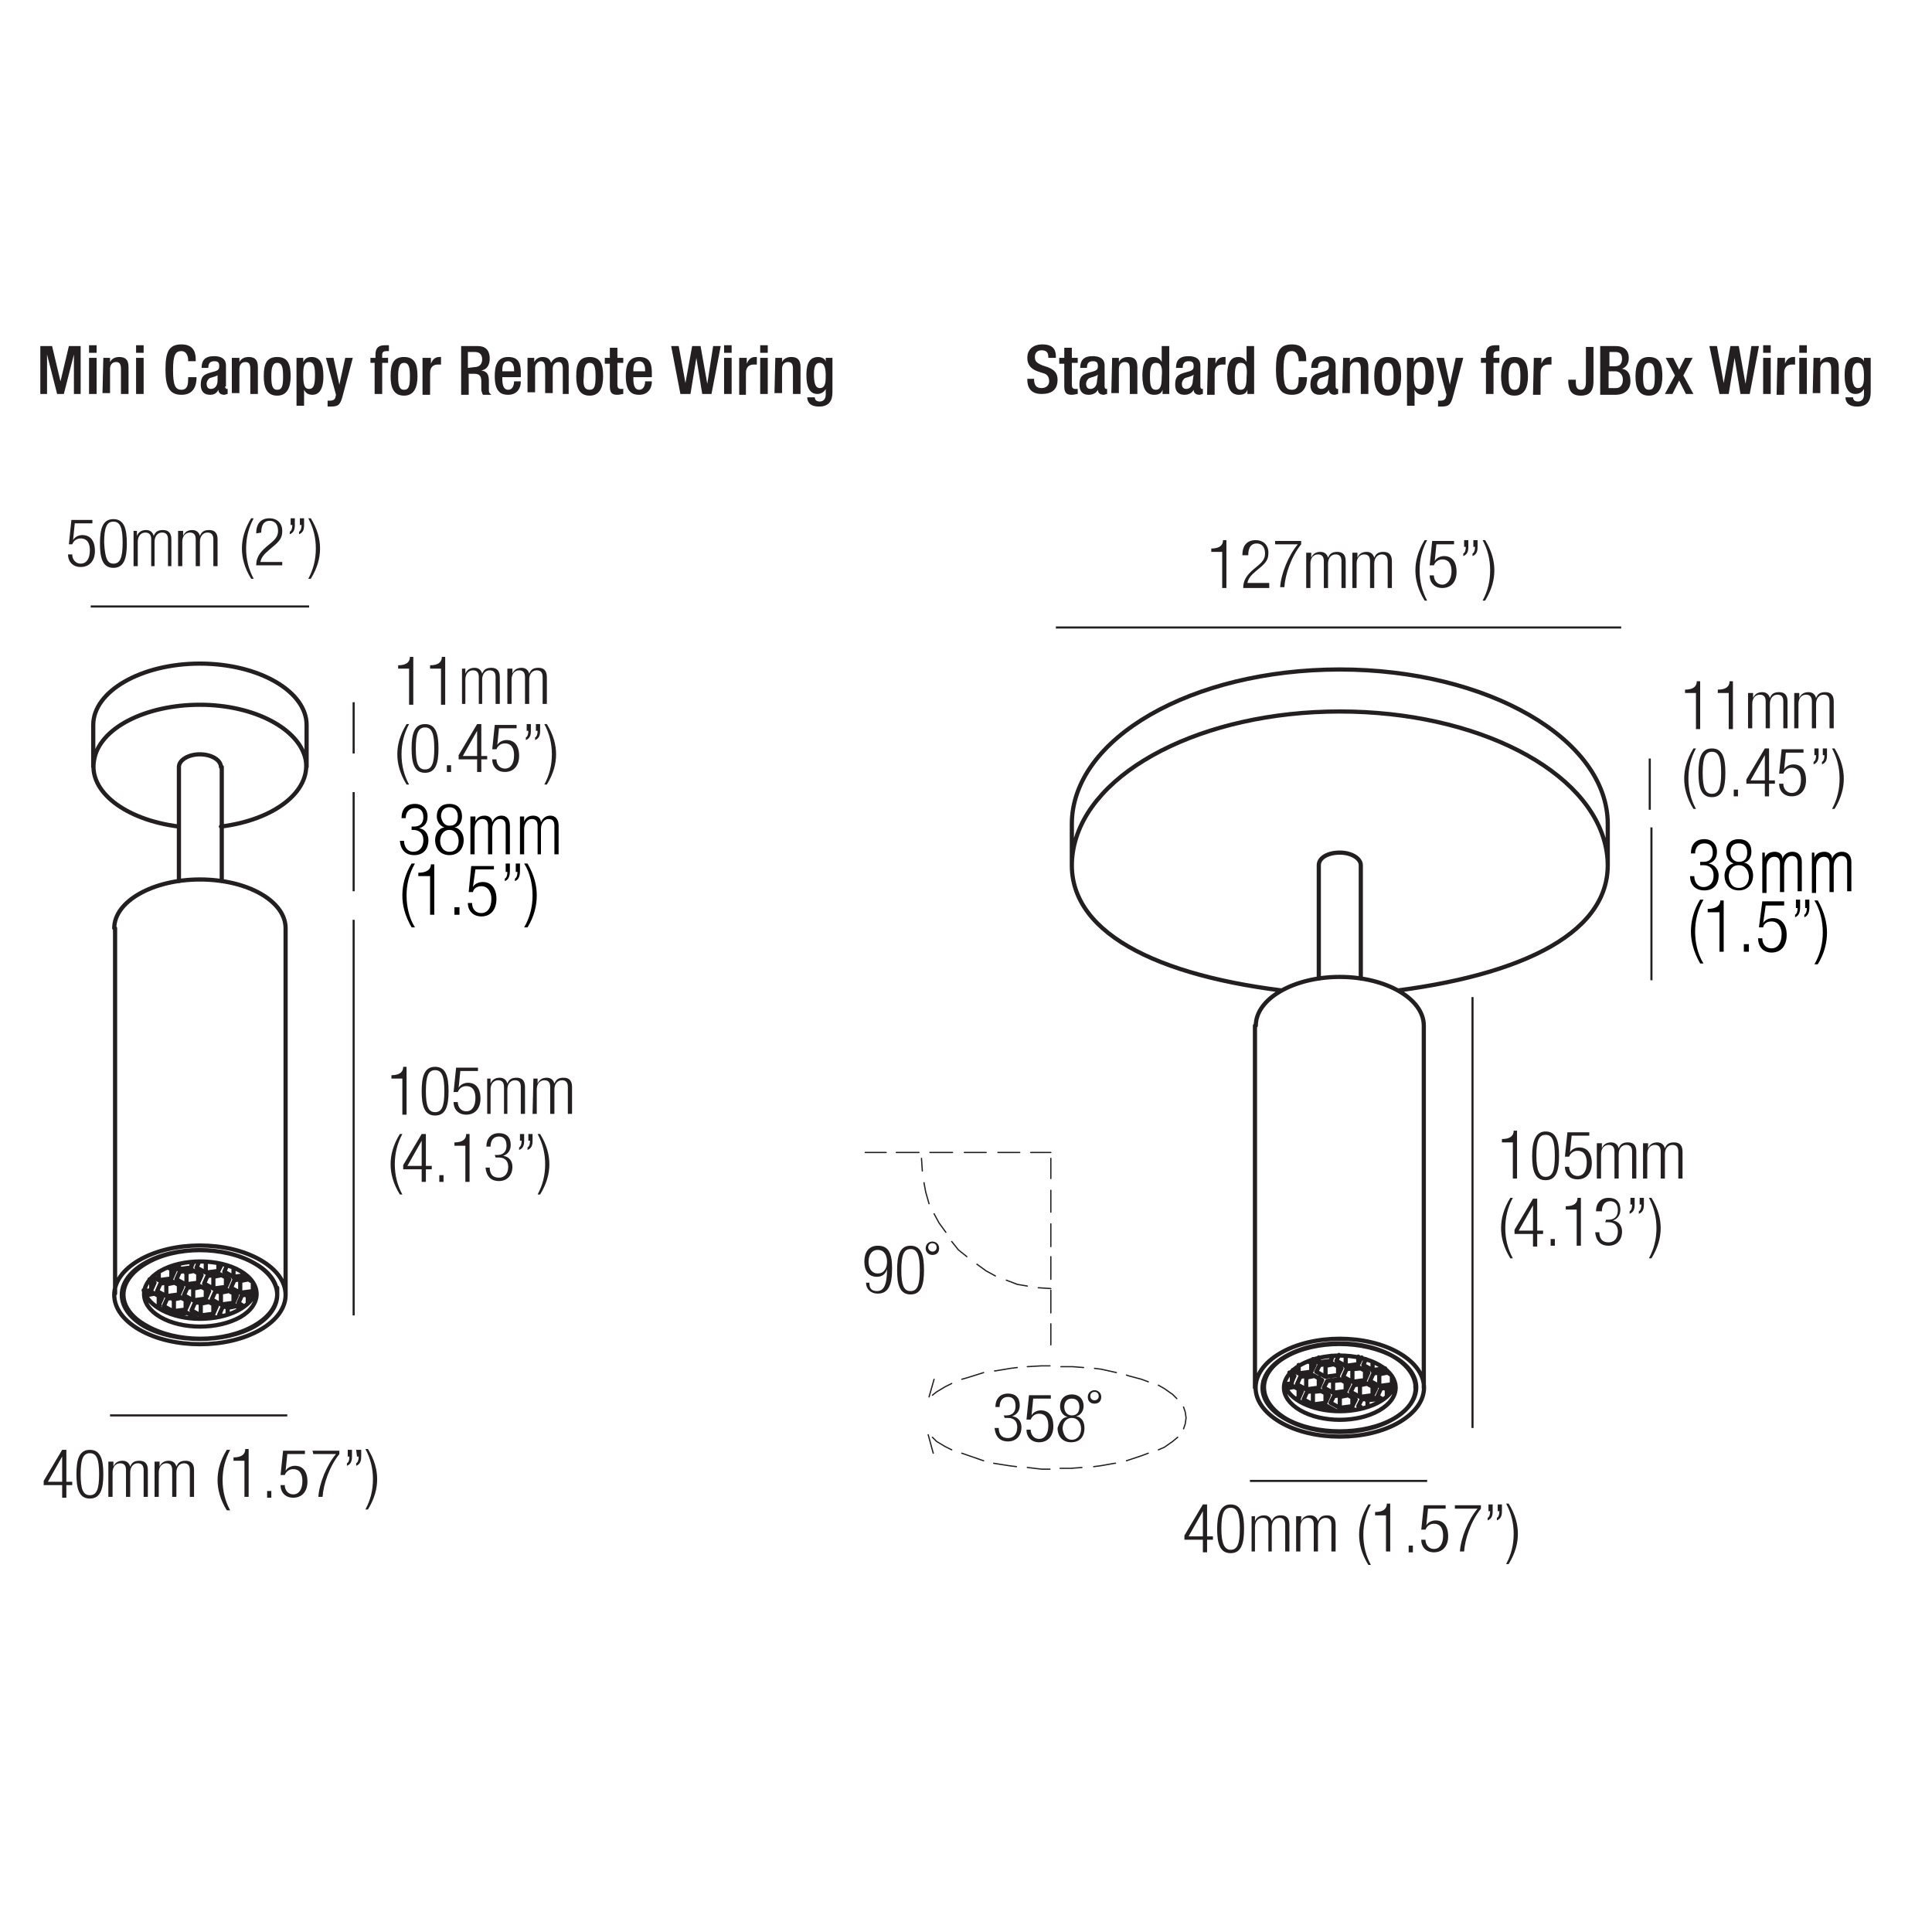 <?xml version="1.0" encoding="utf-8"?>
<!-- Generator: Adobe Illustrator 23.0.1, SVG Export Plug-In . SVG Version: 6.00 Build 0)  -->
<svg version="1.1" id="Layer_1" xmlns="http://www.w3.org/2000/svg" xmlns:xlink="http://www.w3.org/1999/xlink" x="0px" y="0px"
	 viewBox="0 0 230 230" style="enable-background:new 0 0 230 230;" xml:space="preserve">
<style type="text/css">
	.st0{fill:#231F20;}
	.st1{fill:none;stroke:#231F20;stroke-width:0.25;}
	.st2{fill:none;stroke:#231F20;stroke-width:0.15;stroke-linecap:round;stroke-linejoin:round;stroke-miterlimit:10;}
	
		.st3{clip-path:url(#SVGID_2_);fill:none;stroke:#231F20;stroke-width:0.5;stroke-linecap:round;stroke-linejoin:round;stroke-miterlimit:10;}
	.st4{fill:none;stroke:#231F20;stroke-width:0.5;stroke-linecap:round;stroke-linejoin:round;stroke-miterlimit:10;}
</style>
<g>
	<path class="st0" d="M11,61.9v0.4H8.9l-0.2,2l0,0c0.2-0.4,0.7-0.6,1.1-0.6c0.9,0,1.5,0.6,1.5,1.9c0,1.1-0.6,1.9-1.7,1.9
		c-0.9,0-1.5-0.6-1.5-1.5h0.5c0,0.6,0.4,1.1,1,1.1c0.7,0,1.1-0.6,1.1-1.6c0-0.8-0.3-1.4-1.1-1.4c-0.4,0-0.8,0.2-1,0.7H8.2l0.3-2.9
		H11z"/>
	<path class="st0" d="M13.5,61.8c1.3,0,1.6,1.2,1.6,2.9s-0.3,2.9-1.6,2.9s-1.6-1.2-1.6-2.9C11.9,63,12.2,61.8,13.5,61.8z M13.5,67.1
		c0.8,0,1.1-0.7,1.1-2.5c0-1.8-0.3-2.5-1.1-2.5s-1.1,0.7-1.1,2.5C12.5,66.5,12.8,67.1,13.5,67.1z"/>
	<path class="st0" d="M15.9,63.2h0.4v0.6l0,0c0.2-0.5,0.6-0.7,1.1-0.7s0.8,0.3,0.9,0.7l0,0c0.2-0.5,0.5-0.7,1.1-0.7s1,0.3,1,1.1v3.2
		H20v-3.2c0-0.5-0.2-0.8-0.7-0.8s-0.9,0.4-0.9,1.1v2.9H18v-3.2c0-0.5-0.2-0.8-0.7-0.8s-0.9,0.4-0.9,1.1v2.9h-0.5V63.2z"/>
	<path class="st0" d="M21.4,63.2h0.4v0.6l0,0c0.2-0.5,0.6-0.7,1.1-0.7s0.8,0.3,0.9,0.7l0,0c0.2-0.5,0.5-0.7,1.1-0.7s1,0.3,1,1.1v3.2
		h-0.5v-3.2c0-0.5-0.2-0.8-0.7-0.8s-0.9,0.4-0.9,1.1v2.9h-0.5v-3.2c0-0.5-0.2-0.8-0.7-0.8s-0.9,0.4-0.9,1.1v2.9h-0.5v-4.2H21.4z"/>
	<path class="st0" d="M30.2,61.7c-0.6,1.1-0.9,2.3-0.9,3.6s0.3,2.5,0.9,3.6h-0.3c-0.8-1.3-1.1-2.5-1.1-3.6s0.3-2.3,1.1-3.6
		C29.9,61.7,30.2,61.7,30.2,61.7z"/>
	<path class="st0" d="M30.5,63.5c0-1.1,0.5-1.8,1.6-1.8c0.8,0,1.5,0.5,1.5,1.5c0,0.7-0.2,1.1-0.9,1.7L32,65.5
		c-0.6,0.5-0.9,0.9-1,1.4h2.6v0.4h-3.1c0-0.9,0.4-1.5,1.2-2.2l0.6-0.5c0.6-0.5,0.8-0.9,0.8-1.4c0-0.8-0.4-1.2-1-1.2
		c-0.6,0-1,0.4-1,1.4L30.5,63.5L30.5,63.5z"/>
	<path class="st0" d="M34.6,61.7h0.5v0.8c0,0.5-0.1,0.9-0.6,1.1v-0.3c0.2-0.1,0.3-0.4,0.3-0.8h-0.2V61.7z M35.7,61.7h0.5v0.8
		c0,0.5-0.1,0.9-0.6,1.1v-0.3c0.2-0.1,0.3-0.4,0.3-0.8h-0.2V61.7z"/>
	<path class="st0" d="M36.7,68.9c0.6-1.1,0.9-2.3,0.9-3.6s-0.3-2.5-0.9-3.6H37c0.8,1.3,1.1,2.5,1.1,3.6s-0.3,2.3-1.1,3.6H36.7z"/>
</g>
<g>
	<path class="st0" d="M145.5,65.7h-1.3v-0.4c1,0,1.4-0.4,1.4-1h0.4V70h-0.5L145.5,65.7L145.5,65.7z"/>
	<path class="st0" d="M147.9,66.1c0-1.1,0.5-1.8,1.6-1.8c0.8,0,1.5,0.5,1.5,1.5c0,0.7-0.2,1.1-0.9,1.7l-0.6,0.5
		c-0.6,0.5-0.9,0.9-1,1.4h2.6V70H148c0-0.9,0.4-1.5,1.2-2.2l0.6-0.5c0.6-0.5,0.8-0.9,0.8-1.4c0-0.8-0.4-1.2-1-1.2s-1,0.4-1,1.4
		C148.6,66.1,147.9,66.1,147.9,66.1z"/>
	<path class="st0" d="M151.7,64.4h3.2v0.4c-1.2,1.5-1.9,3.6-2,5.1h-0.5c0.1-1.6,1-3.8,2.1-5.1h-2.7v-0.4H151.7z"/>
	<path class="st0" d="M155.7,65.8h0.4v0.6l0,0c0.2-0.5,0.6-0.7,1.1-0.7s0.8,0.3,0.9,0.7l0,0c0.2-0.5,0.5-0.7,1.1-0.7s1,0.3,1,1.1V70
		h-0.5v-3.2c0-0.5-0.2-0.8-0.7-0.8s-0.9,0.4-0.9,1.1V70h-0.5v-3.2c0-0.5-0.2-0.8-0.7-0.8s-0.9,0.4-0.9,1.1V70h-0.5v-4.2H155.7z"/>
	<path class="st0" d="M161.2,65.8h0.4v0.6l0,0c0.2-0.5,0.6-0.7,1.1-0.7s0.8,0.3,0.9,0.7l0,0c0.2-0.5,0.5-0.7,1.1-0.7s1,0.3,1,1.1V70
		h-0.5v-3.2c0-0.5-0.2-0.8-0.7-0.8s-0.9,0.4-0.9,1.1V70h-0.5v-3.2c0-0.5-0.2-0.8-0.7-0.8s-0.9,0.4-0.9,1.1V70H161v-4.2H161.2z"/>
	<path class="st0" d="M169.9,64.3c-0.6,1.1-0.9,2.3-0.9,3.6c0,1.3,0.3,2.5,0.9,3.6h-0.3c-0.8-1.3-1.1-2.5-1.1-3.6s0.3-2.3,1.1-3.6
		H169.9z"/>
	<path class="st0" d="M173.1,64.4v0.4H171l-0.2,2l0,0c0.2-0.4,0.7-0.6,1.1-0.6c0.9,0,1.5,0.6,1.5,1.9c0,1.1-0.6,1.9-1.7,1.9
		c-0.9,0-1.5-0.6-1.5-1.5h0.5c0,0.6,0.4,1.1,1,1.1s1.1-0.6,1.1-1.6c0-0.8-0.3-1.4-1.1-1.4c-0.4,0-0.8,0.2-1,0.7h-0.5l0.3-2.9H173.1z
		"/>
	<path class="st0" d="M174.3,64.3h0.5v0.8c0,0.5-0.1,0.9-0.6,1.1v-0.3c0.2-0.1,0.3-0.4,0.3-0.8h-0.2V64.3z M175.4,64.3h0.5v0.8
		c0,0.5-0.1,0.9-0.6,1.1v-0.3c0.2-0.1,0.3-0.4,0.3-0.8h-0.2V64.3z"/>
	<path class="st0" d="M176.5,71.5c0.6-1.1,0.9-2.3,0.9-3.6c0-1.3-0.3-2.5-0.9-3.6h0.3c0.8,1.3,1.1,2.5,1.1,3.6s-0.3,2.3-1.1,3.6
		H176.5z"/>
</g>
<g>
	<path class="st0" d="M7.4,176.8H5.2v-0.5l2.2-3.7h0.5v3.8h0.7v0.4H7.9v1.5H7.4V176.8z M7.4,176.4v-3l0,0l-1.7,3H7.4z"/>
	<path class="st0" d="M10.7,172.6c1.3,0,1.6,1.2,1.6,2.9s-0.3,2.9-1.6,2.9s-1.6-1.2-1.6-2.9S9.4,172.6,10.7,172.6z M10.7,178
		c0.8,0,1.1-0.7,1.1-2.5s-0.3-2.5-1.1-2.5s-1.1,0.7-1.1,2.5S9.9,178,10.7,178z"/>
	<path class="st0" d="M13.1,174h0.4v0.6l0,0c0.2-0.5,0.6-0.7,1.1-0.7s0.8,0.3,0.9,0.7l0,0c0.2-0.5,0.5-0.7,1.1-0.7s1,0.3,1,1.1v3.2
		h-0.5V175c0-0.5-0.2-0.8-0.7-0.8s-0.9,0.4-0.9,1.1v2.9H15V175c0-0.5-0.2-0.8-0.7-0.8s-0.9,0.4-0.9,1.1v2.9h-0.5V174H13.1z"/>
	<path class="st0" d="M18.6,174H19v0.6l0,0c0.2-0.5,0.6-0.7,1.1-0.7s0.8,0.3,0.9,0.7l0,0c0.2-0.5,0.5-0.7,1.1-0.7s1,0.3,1,1.1v3.2
		h-0.5V175c0-0.5-0.2-0.8-0.7-0.8s-0.9,0.4-0.9,1.1v2.9h-0.5V175c0-0.5-0.2-0.8-0.7-0.8s-0.9,0.4-0.9,1.1v2.9h-0.5V174H18.6z"/>
	<path class="st0" d="M27.4,172.6c-0.6,1.1-0.9,2.3-0.9,3.6s0.3,2.5,0.9,3.6H27c-0.8-1.3-1.1-2.5-1.1-3.6s0.3-2.3,1.1-3.6H27.4z"/>
	<path class="st0" d="M29.1,173.9h-1.3v-0.4c1,0,1.4-0.4,1.4-1h0.4v5.7h-0.5V173.9z"/>
	<path class="st0" d="M31.8,177.5h0.5v0.8h-0.5V177.5z"/>
	<path class="st0" d="M36.3,172.7v0.4h-2.1l-0.2,2l0,0c0.2-0.4,0.7-0.6,1.1-0.6c0.9,0,1.5,0.6,1.5,1.9c0,1.1-0.6,1.9-1.7,1.9
		c-0.9,0-1.5-0.6-1.5-1.5h0.5c0,0.6,0.4,1.1,1,1.1c0.7,0,1.1-0.6,1.1-1.6c0-0.8-0.3-1.4-1.1-1.4c-0.4,0-0.8,0.2-1,0.7h-0.5l0.3-2.9
		L36.3,172.7L36.3,172.7z"/>
	<path class="st0" d="M37.2,172.7h3.2v0.4c-1.2,1.5-1.9,3.6-2,5.1h-0.5c0.1-1.6,1-3.8,2.1-5.1h-2.7L37.2,172.7L37.2,172.7z"/>
	<path class="st0" d="M41.4,172.6h0.5v0.8c0,0.5-0.1,0.9-0.6,1.1v-0.3c0.2-0.1,0.3-0.4,0.3-0.8h-0.2V172.6z M42.4,172.6H43v0.8
		c0,0.5-0.1,0.9-0.6,1.1v-0.3c0.2-0.1,0.3-0.4,0.3-0.8h-0.2L42.4,172.6L42.4,172.6z"/>
	<path class="st0" d="M43.5,179.7c0.6-1.1,0.9-2.3,0.9-3.6s-0.3-2.5-0.9-3.6h0.3c0.8,1.3,1.1,2.5,1.1,3.6s-0.3,2.3-1.1,3.6H43.5z"/>
</g>
<g>
	<path class="st0" d="M143.2,183.3H141v-0.5l2.2-3.7h0.5v3.8h0.7v0.4h-0.7v1.5h-0.5V183.3z M143.2,182.9v-3l0,0l-1.7,3H143.2z"/>
	<path class="st0" d="M146.5,179.1c1.3,0,1.6,1.2,1.6,2.9s-0.3,2.9-1.6,2.9s-1.6-1.2-1.6-2.9S145.3,179.1,146.5,179.1z M146.5,184.5
		c0.8,0,1.1-0.7,1.1-2.5s-0.3-2.5-1.1-2.5s-1.1,0.7-1.1,2.5S145.8,184.5,146.5,184.5z"/>
	<path class="st0" d="M149,180.5h0.4v0.6l0,0c0.2-0.5,0.6-0.7,1.1-0.7s0.8,0.3,0.9,0.7l0,0c0.2-0.5,0.5-0.7,1.1-0.7s1,0.3,1,1.1v3.2
		H153v-3.2c0-0.5-0.2-0.8-0.7-0.8s-0.9,0.4-0.9,1.1v2.9H151v-3.2c0-0.5-0.2-0.8-0.7-0.8s-0.9,0.4-0.9,1.1v2.9H149V180.5z"/>
	<path class="st0" d="M154.5,180.5h0.4v0.6l0,0c0.2-0.5,0.6-0.7,1.1-0.7s0.8,0.3,0.9,0.7l0,0c0.2-0.5,0.5-0.7,1.1-0.7s1,0.3,1,1.1
		v3.2h-0.5v-3.2c0-0.5-0.2-0.8-0.7-0.8s-0.9,0.4-0.9,1.1v2.9h-0.5v-3.2c0-0.5-0.2-0.8-0.7-0.8s-0.9,0.4-0.9,1.1v2.9h-0.5v-4.2H154.5
		z"/>
	<path class="st0" d="M163.2,179.1c-0.6,1.1-0.9,2.3-0.9,3.6s0.3,2.5,0.9,3.6h-0.3c-0.8-1.3-1.1-2.5-1.1-3.6s0.3-2.3,1.1-3.6H163.2z
		"/>
	<path class="st0" d="M165,180.4h-1.3V180c1,0,1.4-0.4,1.4-1h0.4v5.7H165V180.4z"/>
	<path class="st0" d="M167.7,184h0.5v0.8h-0.5V184z"/>
	<path class="st0" d="M172.1,179.2v0.4H170l-0.2,2l0,0c0.2-0.4,0.7-0.6,1.1-0.6c0.9,0,1.5,0.6,1.5,1.9c0,1.1-0.6,1.9-1.7,1.9
		c-0.9,0-1.5-0.6-1.5-1.5h0.5c0,0.6,0.4,1.1,1,1.1c0.7,0,1.1-0.6,1.1-1.6c0-0.8-0.3-1.4-1.1-1.4c-0.4,0-0.8,0.2-1,0.7h-0.5l0.3-2.9
		L172.1,179.2L172.1,179.2z"/>
	<path class="st0" d="M173.1,179.2h3.2v0.4c-1.2,1.5-1.9,3.6-2,5.1h-0.5c0.1-1.6,1-3.8,2.1-5.1h-2.7v-0.4H173.1z"/>
	<path class="st0" d="M177.2,179.1h0.5v0.8c0,0.5-0.1,0.9-0.6,1.1v-0.3c0.2-0.1,0.3-0.4,0.3-0.8h-0.2V179.1z M178.3,179.1h0.5v0.8
		c0,0.5-0.1,0.9-0.6,1.1v-0.3c0.2-0.1,0.3-0.4,0.3-0.8h-0.2V179.1z"/>
	<path class="st0" d="M179.3,186.2c0.6-1.1,0.9-2.3,0.9-3.6s-0.3-2.5-0.9-3.6h0.3c0.8,1.3,1.1,2.5,1.1,3.6s-0.3,2.3-1.1,3.6H179.3z"
		/>
</g>
<g>
	<path class="st0" d="M47.9,128.4h-1.3V128c1,0,1.4-0.4,1.4-1h0.4v5.7h-0.5C47.9,132.7,47.9,128.4,47.9,128.4z"/>
	<path class="st0" d="M51.8,127c1.3,0,1.6,1.2,1.6,2.9s-0.3,2.9-1.6,2.9s-1.6-1.2-1.6-2.9S50.5,127,51.8,127z M51.8,132.4
		c0.8,0,1.1-0.7,1.1-2.5s-0.3-2.5-1.1-2.5s-1.1,0.7-1.1,2.5S51,132.4,51.8,132.4z"/>
	<path class="st0" d="M56.9,127.1v0.4h-2.1l-0.2,2l0,0c0.2-0.4,0.7-0.6,1.1-0.6c0.9,0,1.5,0.6,1.5,1.9c0,1.1-0.6,1.9-1.7,1.9
		c-0.9,0-1.5-0.6-1.5-1.5h0.5c0,0.6,0.4,1.1,1,1.1c0.7,0,1.1-0.6,1.1-1.6c0-0.8-0.3-1.4-1.1-1.4c-0.4,0-0.8,0.2-1,0.7H54l0.3-2.9
		L56.9,127.1L56.9,127.1z"/>
	<path class="st0" d="M58,128.4h0.4v0.6l0,0c0.2-0.5,0.6-0.7,1.1-0.7s0.8,0.3,0.9,0.7l0,0c0.2-0.5,0.5-0.7,1.1-0.7s1,0.3,1,1.1v3.2
		H62v-3.2c0-0.5-0.2-0.8-0.7-0.8s-0.9,0.4-0.9,1.1v2.9H60v-3.2c0-0.5-0.2-0.8-0.7-0.8s-0.9,0.4-0.9,1.1v2.9H58V128.4z"/>
	<path class="st0" d="M63.5,128.4H64v0.6l0,0c0.2-0.5,0.6-0.7,1.1-0.7s0.8,0.3,0.9,0.7l0,0c0.2-0.5,0.5-0.7,1.1-0.7s1,0.3,1,1.1v3.2
		h-0.5v-3.2c0-0.5-0.2-0.8-0.7-0.8S66,129,66,129.7v2.9h-0.5v-3.2c0-0.5-0.2-0.8-0.7-0.8s-0.9,0.4-0.9,1.1v2.9h-0.5L63.5,128.4
		L63.5,128.4z"/>
</g>
<g>
	<path class="st0" d="M47.9,135c-0.6,1.1-0.9,2.3-0.9,3.6s0.3,2.5,0.9,3.6h-0.3c-0.8-1.3-1.1-2.5-1.1-3.6s0.3-2.3,1.1-3.6H47.9z"/>
	<path class="st0" d="M50.2,139.2H48v-0.5l2.2-3.7h0.5v3.8h0.7v0.4h-0.7v1.5h-0.5V139.2z M50.2,138.8v-3l0,0l-1.7,3H50.2z"/>
	<path class="st0" d="M52.3,139.9h0.5v0.8h-0.5V139.9z"/>
	<path class="st0" d="M55.4,136.4h-1.3V136c1,0,1.4-0.4,1.4-1h0.4v5.7h-0.5C55.4,140.7,55.4,136.4,55.4,136.4z"/>
	<path class="st0" d="M58.9,137.5h0.3c0.7,0,1.1-0.4,1.1-1.1c0-0.7-0.3-1.1-0.9-1.1c-0.6,0-1,0.4-1,1.2h-0.5c0-0.9,0.5-1.6,1.5-1.6
		c0.9,0,1.4,0.5,1.4,1.4c0,0.6-0.3,1.1-0.9,1.3l0,0c0.7,0.1,1.1,0.6,1.1,1.3c0,1-0.6,1.7-1.6,1.7s-1.5-0.6-1.6-1.6h0.5
		c0,0.7,0.3,1.2,1.1,1.2c0.6,0,1.1-0.4,1.1-1.3c0-0.7-0.4-1.1-1.1-1.1H59L58.9,137.5L58.9,137.5z"/>
	<path class="st0" d="M61.9,135h0.5v0.8c0,0.5-0.1,0.9-0.6,1.1v-0.3c0.2-0.1,0.3-0.4,0.3-0.8h-0.2V135z M62.9,135h0.5v0.8
		c0,0.5-0.1,0.9-0.6,1.1v-0.3c0.2-0.1,0.3-0.4,0.3-0.8h-0.2V135z"/>
	<path class="st0" d="M64,142.2c0.6-1.1,0.9-2.3,0.9-3.6s-0.3-2.5-0.9-3.6h0.3c0.8,1.3,1.1,2.5,1.1,3.6s-0.3,2.3-1.1,3.6H64z"/>
</g>
<g>
	<path class="st0" d="M180.1,136h-1.3v-0.4c1,0,1.4-0.4,1.4-1h0.4v5.7h-0.5L180.1,136L180.1,136z"/>
	<path class="st0" d="M184,134.7c1.3,0,1.6,1.2,1.6,2.9s-0.3,2.9-1.6,2.9s-1.6-1.2-1.6-2.9S182.8,134.7,184,134.7z M184,140.1
		c0.8,0,1.1-0.7,1.1-2.5s-0.3-2.5-1.1-2.5s-1.1,0.7-1.1,2.5S183.3,140.1,184,140.1z"/>
	<path class="st0" d="M189.2,134.8v0.4h-2.1l-0.2,2l0,0c0.2-0.4,0.7-0.6,1.1-0.6c0.9,0,1.5,0.6,1.5,1.9c0,1.1-0.6,1.9-1.7,1.9
		c-0.9,0-1.5-0.6-1.5-1.5h0.5c0,0.6,0.4,1.1,1,1.1c0.7,0,1.1-0.6,1.1-1.6c0-0.8-0.3-1.4-1.1-1.4c-0.4,0-0.8,0.2-1,0.7h-0.5l0.3-2.9
		L189.2,134.8L189.2,134.8z"/>
	<path class="st0" d="M190.3,136.1h0.4v0.6l0,0c0.2-0.5,0.6-0.7,1.1-0.7s0.8,0.3,0.9,0.7l0,0c0.2-0.5,0.5-0.7,1.1-0.7s1,0.3,1,1.1
		v3.2h-0.5v-3.2c0-0.5-0.2-0.8-0.7-0.8s-0.9,0.4-0.9,1.1v2.9h-0.5v-3.2c0-0.5-0.2-0.8-0.7-0.8s-0.9,0.4-0.9,1.1v2.9h-0.5v-4.2H190.3
		z"/>
	<path class="st0" d="M195.8,136.1h0.4v0.6l0,0c0.2-0.5,0.6-0.7,1.1-0.7s0.8,0.3,0.9,0.7l0,0c0.2-0.5,0.5-0.7,1.1-0.7s1,0.3,1,1.1
		v3.2h-0.5v-3.2c0-0.5-0.2-0.8-0.7-0.8s-0.9,0.4-0.9,1.1v2.9h-0.5v-3.2c0-0.5-0.2-0.8-0.7-0.8s-0.9,0.4-0.9,1.1v2.9h-0.5v-4.2H195.8
		z"/>
</g>
<g>
	<path class="st0" d="M180.1,142.6c-0.6,1.1-0.9,2.3-0.9,3.6s0.3,2.5,0.9,3.6h-0.3c-0.8-1.3-1.1-2.5-1.1-3.6s0.3-2.3,1.1-3.6H180.1z
		"/>
	<path class="st0" d="M182.5,146.9h-2.2v-0.5l2.2-3.7h0.5v3.8h0.7v0.4H183v1.5h-0.5V146.9z M182.5,146.5v-3l0,0l-1.7,3H182.5z"/>
	<path class="st0" d="M184.6,147.5h0.5v0.8h-0.5V147.5z"/>
	<path class="st0" d="M187.7,144h-1.3v-0.4c1,0,1.4-0.4,1.4-1h0.4v5.7h-0.5L187.7,144L187.7,144z"/>
	<path class="st0" d="M191.2,145.2h0.3c0.7,0,1.1-0.4,1.1-1.1c0-0.7-0.3-1.1-0.9-1.1c-0.6,0-1,0.4-1,1.2H190c0-0.9,0.5-1.6,1.5-1.6
		c0.9,0,1.4,0.5,1.4,1.4c0,0.6-0.3,1.1-0.9,1.3l0,0c0.7,0.1,1.1,0.6,1.1,1.3c0,1-0.6,1.7-1.6,1.7s-1.5-0.6-1.6-1.6h0.5
		c0,0.7,0.3,1.2,1.1,1.2c0.6,0,1.1-0.4,1.1-1.3c0-0.7-0.4-1.1-1.1-1.1h-0.4L191.2,145.2L191.2,145.2z"/>
	<path class="st0" d="M194.1,142.6h0.5v0.8c0,0.5-0.1,0.9-0.6,1.1v-0.3c0.2-0.1,0.3-0.4,0.3-0.8h-0.2V142.6z M195.2,142.6h0.5v0.8
		c0,0.5-0.1,0.9-0.6,1.1v-0.3c0.2-0.1,0.3-0.4,0.3-0.8h-0.2V142.6z"/>
	<path class="st0" d="M196.3,149.8c0.6-1.1,0.9-2.3,0.9-3.6s-0.3-2.5-0.9-3.6h0.3c0.8,1.3,1.1,2.5,1.1,3.6s-0.3,2.3-1.1,3.6H196.3z"
		/>
</g>
<g>
	<path class="st0" d="M48.7,79.6h-1.3v-0.4c1,0,1.4-0.4,1.4-1h0.4v5.7h-0.5C48.7,83.9,48.7,79.6,48.7,79.6z"/>
	<path class="st0" d="M52.5,79.6h-1.3v-0.4c1,0,1.4-0.4,1.4-1H53v5.7h-0.5V79.6z"/>
	<path class="st0" d="M55,79.6h0.4v0.6l0,0c0.2-0.5,0.6-0.7,1.1-0.7s0.8,0.3,0.9,0.7l0,0c0.2-0.5,0.5-0.7,1.1-0.7s1,0.3,1,1.1v3.2
		H59v-3.2c0-0.5-0.2-0.8-0.7-0.8s-0.9,0.4-0.9,1.1v2.9H57v-3.2c0-0.5-0.2-0.8-0.7-0.8s-0.9,0.4-0.9,1.1v2.9H55V79.6z"/>
	<path class="st0" d="M60.5,79.6H61v0.6l0,0c0.2-0.5,0.6-0.7,1.1-0.7s0.8,0.3,0.9,0.7l0,0c0.2-0.5,0.5-0.7,1.1-0.7s1,0.3,1,1.1v3.2
		h-0.5v-3.2c0-0.5-0.2-0.8-0.7-0.8c-0.5,0-0.9,0.4-0.9,1.1v2.9h-0.5v-3.2c0-0.5-0.2-0.8-0.7-0.8s-0.9,0.4-0.9,1.1v2.9h-0.5v-4.2
		H60.5z"/>
</g>
<g>
	<path class="st0" d="M48.7,86.2c-0.6,1.1-0.9,2.3-0.9,3.6s0.3,2.5,0.9,3.6h-0.3c-0.8-1.3-1.1-2.5-1.1-3.6s0.3-2.3,1.1-3.6H48.7z"/>
	<path class="st0" d="M50.6,86.2c1.3,0,1.6,1.2,1.6,2.9c0,1.7-0.3,2.9-1.6,2.9S49,90.8,49,89.1C49,87.4,49.3,86.2,50.6,86.2z
		 M50.6,91.6c0.8,0,1.1-0.7,1.1-2.5s-0.3-2.5-1.1-2.5s-1.1,0.7-1.1,2.5S49.8,91.6,50.6,91.6z"/>
	<path class="st0" d="M53.2,91.1h0.5v0.8h-0.5V91.1z"/>
	<path class="st0" d="M56.8,90.4h-2.2v-0.5l2.2-3.7h0.5V90H58v0.4h-0.7v1.5h-0.5V90.4z M56.8,90v-3l0,0l-1.7,3H56.8z"/>
	<path class="st0" d="M61.5,86.3v0.4h-2.1l-0.2,2l0,0c0.2-0.4,0.7-0.6,1.1-0.6c0.9,0,1.5,0.6,1.5,1.9c0,1.1-0.6,1.9-1.7,1.9
		c-0.9,0-1.5-0.6-1.5-1.5h0.5c0,0.6,0.4,1.1,1,1.1c0.7,0,1.1-0.6,1.1-1.6c0-0.8-0.3-1.4-1.1-1.4c-0.4,0-0.8,0.2-1,0.7h-0.5l0.3-2.9
		H61.5z"/>
	<path class="st0" d="M62.7,86.2h0.5V87c0,0.5-0.1,0.9-0.6,1.1v-0.3c0.2-0.1,0.3-0.4,0.3-0.8h-0.2V86.2z M63.8,86.2h0.5V87
		c0,0.5-0.1,0.9-0.6,1.1v-0.3c0.2-0.1,0.3-0.4,0.3-0.8h-0.2C63.8,87,63.8,86.2,63.8,86.2z"/>
	<path class="st0" d="M64.8,93.4c0.6-1.1,0.9-2.3,0.9-3.6s-0.3-2.5-0.9-3.6h0.3c0.8,1.3,1.1,2.5,1.1,3.6s-0.3,2.3-1.1,3.6H64.8z"/>
</g>
<g>
	<path class="st0" d="M201.9,82.5h-1.3v-0.4c1,0,1.4-0.4,1.4-1h0.4v5.7h-0.5L201.9,82.5L201.9,82.5z"/>
	<path class="st0" d="M205.8,82.5h-1.3v-0.4c1,0,1.4-0.4,1.4-1h0.4v5.7h-0.5L205.8,82.5L205.8,82.5z"/>
	<path class="st0" d="M208.3,82.5h0.4v0.6l0,0c0.2-0.5,0.6-0.7,1.1-0.7s0.8,0.3,0.9,0.7l0,0c0.2-0.5,0.5-0.7,1.1-0.7s1,0.3,1,1.1
		v3.2h-0.5v-3.2c0-0.5-0.2-0.8-0.7-0.8s-0.9,0.4-0.9,1.1v2.9h-0.5v-3.2c0-0.5-0.2-0.8-0.7-0.8s-0.9,0.4-0.9,1.1v2.9h-0.5v-4.2H208.3
		z"/>
	<path class="st0" d="M213.8,82.5h0.4v0.6l0,0c0.2-0.5,0.6-0.7,1.1-0.7s0.8,0.3,0.9,0.7l0,0c0.2-0.5,0.5-0.7,1.1-0.7s1,0.3,1,1.1
		v3.2h-0.5v-3.2c0-0.5-0.2-0.8-0.7-0.8s-0.9,0.4-0.9,1.1v2.9h-0.5v-3.2c0-0.5-0.2-0.8-0.7-0.8s-0.9,0.4-0.9,1.1v2.9h-0.5v-4.2H213.8
		z"/>
</g>
<g>
	<path class="st0" d="M201.9,89.1c-0.6,1.1-0.9,2.3-0.9,3.6c0,1.3,0.3,2.5,0.9,3.6h-0.3c-0.8-1.3-1.1-2.5-1.1-3.6s0.3-2.3,1.1-3.6
		H201.9z"/>
	<path class="st0" d="M203.8,89.1c1.3,0,1.6,1.2,1.6,2.9c0,1.7-0.3,2.9-1.6,2.9s-1.6-1.2-1.6-2.9C202.2,90.3,202.5,89.1,203.8,89.1z
		 M203.8,94.5c0.8,0,1.1-0.7,1.1-2.5s-0.3-2.5-1.1-2.5s-1.1,0.7-1.1,2.5S203,94.5,203.8,94.5z"/>
	<path class="st0" d="M206.4,94h0.5v0.8h-0.5V94z"/>
	<path class="st0" d="M210.1,93.3h-2.2v-0.5l2.2-3.7h0.5v3.8h0.7v0.4h-0.7v1.5h-0.5V93.3z M210.1,92.9v-3l0,0l-1.7,3H210.1z"/>
	<path class="st0" d="M214.7,89.2v0.4h-2.1l-0.2,2l0,0c0.2-0.4,0.7-0.6,1.1-0.6c0.9,0,1.5,0.6,1.5,1.9c0,1.1-0.6,1.9-1.7,1.9
		c-0.9,0-1.5-0.6-1.5-1.5h0.5c0,0.6,0.4,1.1,1,1.1c0.7,0,1.1-0.6,1.1-1.6c0-0.8-0.3-1.4-1.1-1.4c-0.4,0-0.8,0.2-1,0.7h-0.5l0.3-2.9
		H214.7z"/>
	<path class="st0" d="M216,89.1h0.5v0.8c0,0.5-0.1,0.9-0.6,1.1v-0.3c0.2-0.1,0.3-0.4,0.3-0.8H216V89.1z M217,89.1h0.5v0.8
		c0,0.5-0.1,0.9-0.6,1.1v-0.3c0.2-0.1,0.3-0.4,0.3-0.8H217V89.1z"/>
	<path class="st0" d="M218.1,96.3c0.6-1.1,0.9-2.3,0.9-3.6c0-1.3-0.3-2.5-0.9-3.6h0.3c0.8,1.3,1.1,2.5,1.1,3.6s-0.3,2.3-1.1,3.6
		H218.1z"/>
</g>
<line class="st1" x1="36.8" y1="72.2" x2="10.8" y2="72.2"/>
<line class="st1" x1="193" y1="74.7" x2="125.7" y2="74.7"/>
<line class="st1" x1="34.2" y1="168.5" x2="13.1" y2="168.5"/>
<line class="st1" x1="169.9" y1="176.3" x2="148.8" y2="176.3"/>
<line class="st1" x1="42.1" y1="83.6" x2="42.1" y2="89.7"/>
<line class="st1" x1="196.4" y1="90.3" x2="196.4" y2="96.4"/>
<line class="st1" x1="42.1" y1="109.5" x2="42.1" y2="156.6"/>
<line class="st1" x1="175.3" y1="118.7" x2="175.3" y2="170"/>
<line class="st1" x1="196.6" y1="98.5" x2="196.6" y2="116.7"/>
<line class="st1" x1="42.1" y1="94.3" x2="42.1" y2="106.1"/>
<g>
	<path class="st0" d="M97.6,46.2c0.7,0,0.7-0.8,0.7-1.5s-0.1-1.5-0.7-1.5s-0.7,0.6-0.7,1.4C96.9,45.4,97,46.2,97.6,46.2 M97,47.3
		c0,0.3,0.2,0.5,0.6,0.5s0.7-0.3,0.7-0.8v-0.7l0,0c-0.2,0.4-0.6,0.6-1,0.6c-1,0-1.3-1-1.3-2.2c0-0.9,0.1-2.2,1.4-2.2
		c0.5,0,0.9,0.3,0.9,0.6l0,0v-0.5h0.8v4.1c0,1-0.4,1.7-1.6,1.7c-1.3,0-1.4-0.8-1.4-1.1C96.1,47.3,97,47.3,97,47.3z M92.3,42.6h0.8
		v0.5l0,0c0.2-0.4,0.6-0.6,1.1-0.6c0.7,0,1.1,0.3,1.1,1.2v3.2h-0.9v-3c0-0.6-0.2-0.8-0.6-0.8s-0.7,0.3-0.7,0.8v2.9h-0.9L92.3,42.6
		L92.3,42.6z M90.5,42.6h0.9v4.3h-0.9V42.6z M90.5,41.1h0.9V42h-0.9V41.1z M88,42.6h0.9v0.7l0,0c0.2-0.5,0.5-0.8,1-0.8
		c0.1,0,0.2,0,0.2,0v0.9c-0.1,0-0.2,0-0.4,0c-0.4,0-0.9,0.2-0.9,1V47H88V42.6z M86.2,42.6h0.9v4.3h-0.9V42.6z M86.2,41.1h0.9V42
		h-0.9V41.1z M79.9,41.2h0.9l0.8,4.4l0,0l0.8-4.4h1l0.8,4.5l0,0l0.7-4.5h0.9l-1.1,5.7h-1.1l-0.7-4.3l0,0l-0.7,4.3H81L79.9,41.2z
		 M76.8,44.3V44c0-0.5-0.2-1-0.7-1c-0.6,0-0.7,0.5-0.7,1.1v0.1h1.4V44.3z M75.4,44.9v0.2c0,0.6,0.1,1.3,0.7,1.3s0.7-0.7,0.7-1h0.8
		c0,1-0.6,1.6-1.5,1.6c-0.7,0-1.6-0.2-1.6-2.2c0-1.1,0.2-2.3,1.6-2.3c1.2,0,1.5,0.7,1.5,1.9v0.5H75.4z M72,42.6h0.6v-1.2h0.9v1.2
		h0.7v0.6h-0.7v2.6c0,0.3,0.1,0.5,0.4,0.5c0.1,0,0.2,0,0.3,0v0.6c-0.2,0-0.4,0.1-0.7,0.1c-0.6,0-0.9-0.2-0.9-1v-2.7H72V42.6z
		 M70.2,46.4c0.6,0,0.7-0.5,0.7-1.6c0-1-0.1-1.6-0.7-1.6s-0.7,0.7-0.7,1.6C69.4,45.8,69.5,46.4,70.2,46.4 M70.2,42.5
		c1.3,0,1.6,0.9,1.6,2.3c0,1.3-0.4,2.3-1.6,2.3s-1.6-0.9-1.6-2.3S68.9,42.5,70.2,42.5 M62.8,42.6h0.8v0.5l0,0c0.2-0.4,0.6-0.6,1-0.6
		c0.6,0,0.9,0.3,1,0.7c0.2-0.4,0.6-0.7,1.1-0.7c0.6,0,1,0.3,1,1.1v3.3H67v-3c0-0.6-0.2-0.8-0.5-0.8c-0.4,0-0.7,0.3-0.7,0.8v2.9h-0.9
		v-3c0-0.6-0.2-0.8-0.5-0.8s-0.7,0.3-0.7,0.8v2.9h-0.9V42.6z M61.2,44.3V44c0-0.5-0.2-1-0.7-1c-0.6,0-0.7,0.5-0.7,1.1v0.1h1.4V44.3z
		 M59.8,44.9v0.2c0,0.6,0.1,1.3,0.7,1.3c0.6,0,0.7-0.7,0.7-1H62c0,1-0.6,1.6-1.5,1.6c-0.7,0-1.6-0.2-1.6-2.2c0-1.1,0.2-2.3,1.6-2.3
		c1.2,0,1.5,0.7,1.5,1.9v0.5H59.8z M56.5,43.7c0.6,0,0.9-0.4,0.9-0.9c0-0.6-0.3-0.9-0.9-0.9h-0.8v1.9L56.5,43.7L56.5,43.7z
		 M54.9,41.2h2c0.8,0,1.4,0.4,1.4,1.5c0,0.7-0.3,1.3-1,1.4l0,0c0.6,0.1,0.9,0.4,0.9,1.2c0,0.4,0,0.8,0,1.2c0,0.3,0.2,0.4,0.3,0.5h-1
		c-0.1-0.1-0.1-0.3-0.2-0.5c0-0.3,0-0.7,0-1.1c0-0.6-0.2-0.9-0.8-0.9h-0.7V47h-0.9V41.2z M50.4,42.6h0.9v0.7l0,0
		c0.2-0.5,0.5-0.8,1-0.8c0.1,0,0.2,0,0.2,0v0.9c-0.1,0-0.2,0-0.4,0c-0.4,0-0.9,0.2-0.9,1V47h-0.9v-4.4H50.4z M48.1,46.4
		c0.6,0,0.7-0.5,0.7-1.6c0-1-0.1-1.6-0.7-1.6c-0.6,0-0.7,0.7-0.7,1.6C47.4,45.8,47.5,46.4,48.1,46.4 M48.1,42.5
		c1.3,0,1.6,0.9,1.6,2.3c0,1.3-0.4,2.3-1.6,2.3c-1.2,0-1.6-0.9-1.6-2.3S46.8,42.5,48.1,42.5 M44.7,43.2h-0.6v-0.6h0.6v-0.4
		c0-0.8,0.4-1.1,1.1-1.1c0.2,0,0.3,0,0.5,0v0.7H46c-0.3,0-0.5,0.1-0.5,0.4v0.4h0.7v0.6h-0.7v3.7h-0.9v-3.7H44.7z M39.7,42.6l0.7,3.2
		l0,0l0.7-3.2H42l-1.2,4.5c-0.3,1.2-0.6,1.3-1.5,1.3c-0.1,0-0.2,0-0.3,0v-0.7c0.1,0,0.2,0,0.3,0c0.3,0,0.5-0.1,0.6-0.3L40,47
		l-1.2-4.4H39.7z M36.8,46.3c0.5,0,0.7-0.4,0.7-1.6c0-1-0.1-1.6-0.7-1.6c-0.6,0-0.7,0.6-0.7,1.5C36.1,45.7,36.2,46.3,36.8,46.3
		 M35.3,42.6h0.8v0.5l0,0c0.2-0.4,0.5-0.6,1-0.6c1,0,1.4,0.8,1.4,2.3c0,1.8-0.7,2.2-1.3,2.2c-0.5,0-0.8-0.2-1-0.6l0,0v1.9h-0.9V42.6
		z M33,46.4c0.6,0,0.7-0.5,0.7-1.6c0-1-0.1-1.6-0.7-1.6c-0.6,0-0.7,0.7-0.7,1.6C32.3,45.8,32.4,46.4,33,46.4 M33,42.5
		c1.3,0,1.6,0.9,1.6,2.3c0,1.3-0.4,2.3-1.6,2.3c-1.2,0-1.6-0.9-1.6-2.3S31.7,42.5,33,42.5 M27.7,42.6h0.8v0.5l0,0
		c0.2-0.4,0.6-0.6,1.1-0.6c0.7,0,1.1,0.3,1.1,1.2v3.2h-0.9v-3c0-0.6-0.2-0.8-0.6-0.8s-0.7,0.3-0.7,0.8v2.9h-0.9v-4.2H27.7z M26,44.6
		c-0.2,0.2-0.7,0.3-1,0.4c-0.2,0.1-0.4,0.4-0.4,0.7c0,0.4,0.2,0.6,0.5,0.6c0.5,0,0.8-0.4,0.8-1v-0.7H26z M26.8,46
		c0,0.2,0.1,0.3,0.2,0.3s0.1,0,0.1,0v0.6c-0.1,0-0.3,0.1-0.4,0.1c-0.4,0-0.7-0.2-0.7-0.6l0,0c-0.2,0.4-0.5,0.6-1,0.6
		c-0.7,0-1.1-0.4-1.1-1.2c0-1,0.4-1.2,1-1.4l0.7-0.2c0.3-0.1,0.5-0.2,0.5-0.6c0-0.4-0.1-0.6-0.6-0.6c-0.6,0-0.7,0.4-0.7,0.8H24
		c0-0.9,0.4-1.4,1.5-1.4c0.8,0,1.4,0.3,1.4,1.1V46H26.8z M23.4,44.9L23.4,44.9c0,1.1-0.4,2.1-1.8,2.1s-1.9-0.9-1.9-3s0.4-3,1.9-3
		c1.6,0,1.7,1.2,1.7,1.8V43h-0.9v-0.1c0-0.5-0.2-1.1-0.8-1.1c-0.7,0-1,0.4-1,2.3c0,1.8,0.3,2.3,1,2.3c0.8,0,0.8-0.8,0.8-1.4v-0.1
		H23.4z M16.2,42.6h0.9v4.3h-0.9V42.6z M16.2,41.1h0.9V42h-0.9V41.1z M12.3,42.6h0.8v0.5l0,0c0.2-0.4,0.6-0.6,1.1-0.6
		c0.7,0,1.1,0.3,1.1,1.2v3.2h-0.9v-3c0-0.6-0.2-0.8-0.6-0.8c-0.4,0-0.7,0.3-0.7,0.8v2.9h-0.9L12.3,42.6L12.3,42.6z M10.6,42.6h0.9
		v4.3h-0.9V42.6z M10.6,41.1h0.9V42h-0.9V41.1z M4.8,41.2h1.4l1,4.2l0,0l1-4.2h1.4v5.7H8.8v-4.7l0,0l-1.2,4.7H6.8l-1.2-4.7l0,0v4.7
		H4.8V41.2z"/>
	<path class="st0" d="M221.2,46.2c0.7,0,0.7-0.8,0.7-1.5s-0.1-1.5-0.7-1.5c-0.6,0-0.7,0.6-0.7,1.4C220.5,45.4,220.6,46.2,221.2,46.2
		 M220.6,47.3c0,0.3,0.2,0.5,0.6,0.5c0.4,0,0.7-0.3,0.7-0.8v-0.7l0,0c-0.2,0.4-0.6,0.6-1,0.6c-1,0-1.3-1-1.3-2.2
		c0-0.9,0.1-2.2,1.4-2.2c0.5,0,0.9,0.3,0.9,0.6l0,0v-0.5h0.8v4.1c0,1-0.4,1.7-1.6,1.7c-1.3,0-1.4-0.8-1.4-1.1
		C219.7,47.3,220.6,47.3,220.6,47.3z M215.9,42.6h0.8v0.5l0,0c0.2-0.4,0.6-0.6,1.1-0.6c0.7,0,1.1,0.3,1.1,1.2v3.2H218v-3
		c0-0.6-0.2-0.8-0.6-0.8c-0.4,0-0.7,0.3-0.7,0.8v2.9h-0.9L215.9,42.6L215.9,42.6z M214.2,42.6h0.9v4.3h-0.9V42.6z M214.2,41.1h0.9
		V42h-0.9V41.1z M211.6,42.6h0.9v0.7l0,0c0.2-0.5,0.5-0.8,1-0.8c0.1,0,0.2,0,0.2,0v0.9c-0.1,0-0.2,0-0.4,0c-0.4,0-0.9,0.2-0.9,1V47
		h-0.9L211.6,42.6L211.6,42.6z M209.9,42.6h0.9v4.3h-0.9V42.6z M209.9,41.1h0.9V42h-0.9V41.1z M203.5,41.2h0.9l0.8,4.4l0,0l0.8-4.4
		h1l0.8,4.5l0,0l0.7-4.5h0.9l-1.1,5.7h-1.1l-0.7-4.3l0,0l-0.7,4.3h-1.1L203.5,41.2z M199.4,44.7l-1.1-2.1h0.9l0.7,1.4l0.7-1.4h0.9
		l-1.1,2.1l1.2,2.2h-0.9l-0.8-1.6l-0.8,1.6h-0.9L199.4,44.7z M196.3,46.4c0.6,0,0.7-0.5,0.7-1.6c0-1-0.1-1.6-0.7-1.6
		c-0.6,0-0.7,0.7-0.7,1.6C195.6,45.8,195.7,46.4,196.3,46.4 M196.3,42.5c1.3,0,1.6,0.9,1.6,2.3c0,1.3-0.4,2.3-1.6,2.3
		c-1.2,0-1.6-0.9-1.6-2.3S195.1,42.5,196.3,42.5 M192.4,46.2c0.5,0,0.8-0.4,0.8-1s-0.4-1-0.9-1h-0.8v2H192.4z M192.3,43.6
		c0.6,0,0.8-0.4,0.8-0.9c0-0.7-0.4-0.8-0.9-0.8h-0.6v1.7H192.3z M190.6,41.2h1.8c0.8,0,1.5,0.4,1.5,1.4c0,0.7-0.3,1.1-0.8,1.3l0,0
		c0.6,0.1,1,0.5,1,1.5s-0.7,1.6-1.8,1.6h-1.8v-5.8H190.6z M187.6,45.2v0.3c0,0.5,0.1,0.9,0.6,0.9c0.6,0,0.6-0.6,0.6-1.1v-4h0.9v4.1
		c0,1.3-0.6,1.7-1.5,1.7c-1.2,0-1.4-0.7-1.5-1.5v-0.4H187.6z M182.6,42.6h0.9v0.7l0,0c0.2-0.5,0.5-0.8,1-0.8c0.1,0,0.2,0,0.2,0v0.9
		c-0.1,0-0.2,0-0.4,0c-0.4,0-0.9,0.2-0.9,1V47h-0.9L182.6,42.6L182.6,42.6z M180.3,46.4c0.6,0,0.7-0.5,0.7-1.6c0-1-0.1-1.6-0.7-1.6
		c-0.6,0-0.7,0.7-0.7,1.6C179.6,45.8,179.7,46.4,180.3,46.4 M180.3,42.5c1.3,0,1.6,0.9,1.6,2.3c0,1.3-0.4,2.3-1.6,2.3
		c-1.2,0-1.6-0.9-1.6-2.3S179.1,42.5,180.3,42.5 M176.9,43.2h-0.6v-0.6h0.6v-0.4c0-0.8,0.4-1.1,1.1-1.1c0.2,0,0.3,0,0.5,0v0.7h-0.2
		c-0.3,0-0.5,0.1-0.5,0.4v0.4h0.7v0.6h-0.7v3.7h-0.9L176.9,43.2L176.9,43.2z M171.9,42.6l0.7,3.2l0,0l0.7-3.2h0.9l-1.2,4.5
		c-0.3,1.2-0.6,1.3-1.5,1.3c-0.1,0-0.2,0-0.3,0v-0.7c0.1,0,0.2,0,0.3,0c0.3,0,0.5-0.1,0.6-0.3l0.1-0.4l-1.2-4.4
		C171,42.6,171.9,42.6,171.9,42.6z M169,46.3c0.5,0,0.7-0.4,0.7-1.6c0-1-0.1-1.6-0.7-1.6c-0.6,0-0.7,0.6-0.7,1.5
		C168.3,45.7,168.4,46.3,169,46.3 M167.5,42.6h0.8v0.5l0,0c0.2-0.4,0.5-0.6,1-0.6c1,0,1.4,0.8,1.4,2.3c0,1.8-0.7,2.2-1.3,2.2
		c-0.5,0-0.8-0.2-1-0.6l0,0v1.9h-0.9V42.6z M165.2,46.4c0.6,0,0.7-0.5,0.7-1.6c0-1-0.1-1.6-0.7-1.6c-0.6,0-0.7,0.7-0.7,1.6
		C164.5,45.8,164.6,46.4,165.2,46.4 M165.2,42.5c1.3,0,1.6,0.9,1.6,2.3c0,1.3-0.4,2.3-1.6,2.3c-1.2,0-1.6-0.9-1.6-2.3
		C163.6,43.4,164,42.5,165.2,42.5 M159.9,42.6h0.8v0.5l0,0c0.2-0.4,0.6-0.6,1.1-0.6c0.7,0,1.1,0.3,1.1,1.2v3.2H162v-3
		c0-0.6-0.2-0.8-0.6-0.8c-0.4,0-0.7,0.3-0.7,0.8v2.9h-0.9L159.9,42.6L159.9,42.6z M158.2,44.6c-0.2,0.2-0.7,0.3-1,0.4
		c-0.2,0.1-0.4,0.4-0.4,0.7c0,0.4,0.2,0.6,0.5,0.6c0.5,0,0.8-0.4,0.8-1L158.2,44.6L158.2,44.6z M159,46c0,0.2,0.1,0.3,0.2,0.3
		c0.1,0,0.1,0,0.1,0v0.6c-0.1,0-0.3,0.1-0.4,0.1c-0.4,0-0.7-0.2-0.7-0.6l0,0c-0.2,0.4-0.6,0.6-1.1,0.6c-0.7,0-1.1-0.4-1.1-1.2
		c0-1,0.4-1.2,1-1.4l0.7-0.2c0.3-0.1,0.5-0.2,0.5-0.6c0-0.4-0.1-0.6-0.6-0.6c-0.6,0-0.7,0.4-0.7,0.8h-0.8c0-0.9,0.4-1.4,1.5-1.4
		c0.8,0,1.4,0.3,1.4,1.1L159,46L159,46z M155.6,44.9L155.6,44.9c0,1.1-0.4,2.1-1.8,2.1c-1.4,0-1.9-0.9-1.9-3s0.4-3,1.9-3
		c1.6,0,1.7,1.2,1.7,1.8V43h-0.9v-0.1c0-0.5-0.2-1.1-0.8-1.1c-0.7,0-1,0.4-1,2.3s0.3,2.3,1,2.3c0.8,0,0.8-0.8,0.8-1.4v-0.1H155.6z
		 M147.7,43.2c-0.5,0-0.7,0.4-0.7,1.6c0,1,0.1,1.6,0.7,1.6c0.6,0,0.7-0.6,0.7-1.5C148.5,43.8,148.4,43.2,147.7,43.2 M148.5,46.4
		L148.5,46.4c-0.1,0.3-0.3,0.6-1,0.6c-1,0-1.4-0.8-1.4-2.3c0-1.9,0.7-2.2,1.3-2.2c0.5,0,0.8,0.2,1,0.6l0,0v-1.9h0.9v5.7h-0.8V46.4z
		 M143.8,42.6h0.9v0.7l0,0c0.2-0.5,0.5-0.8,1-0.8c0.1,0,0.2,0,0.2,0v0.9c-0.1,0-0.2,0-0.4,0c-0.4,0-0.9,0.2-0.9,1V47h-0.9
		L143.8,42.6L143.8,42.6z M142.1,44.6c-0.2,0.2-0.7,0.3-1,0.4c-0.2,0.1-0.4,0.4-0.4,0.7c0,0.4,0.2,0.6,0.5,0.6c0.5,0,0.8-0.4,0.8-1
		L142.1,44.6L142.1,44.6z M142.9,46c0,0.2,0.1,0.3,0.2,0.3c0.1,0,0.1,0,0.1,0v0.6c-0.1,0-0.3,0.1-0.4,0.1c-0.4,0-0.7-0.2-0.7-0.6
		l0,0c-0.2,0.4-0.6,0.6-1.1,0.6c-0.7,0-1.1-0.4-1.1-1.2c0-1,0.4-1.2,1-1.4l0.7-0.2c0.3-0.1,0.5-0.2,0.5-0.6c0-0.4-0.1-0.6-0.6-0.6
		c-0.6,0-0.7,0.4-0.7,0.8H140c0-0.9,0.4-1.4,1.5-1.4c0.8,0,1.4,0.3,1.4,1.1V46z M137.6,43.2c-0.5,0-0.7,0.4-0.7,1.6
		c0,1,0.1,1.6,0.7,1.6c0.6,0,0.7-0.6,0.7-1.5C138.4,43.8,138.3,43.2,137.6,43.2 M138.4,46.4L138.4,46.4c-0.1,0.3-0.3,0.6-1,0.6
		c-1,0-1.4-0.8-1.4-2.3c0-1.9,0.7-2.2,1.3-2.2c0.5,0,0.8,0.2,1,0.6l0,0v-1.9h0.9v5.7h-0.8V46.4z M132.4,42.6h0.8v0.5l0,0
		c0.2-0.4,0.6-0.6,1.1-0.6c0.7,0,1.1,0.3,1.1,1.2v3.2h-0.9v-3c0-0.6-0.2-0.8-0.6-0.8c-0.4,0-0.7,0.3-0.7,0.8v2.9h-0.9L132.4,42.6
		L132.4,42.6z M130.7,44.6c-0.2,0.2-0.7,0.3-1,0.4c-0.2,0.1-0.4,0.4-0.4,0.7c0,0.4,0.2,0.6,0.5,0.6c0.5,0,0.8-0.4,0.8-1L130.7,44.6
		L130.7,44.6z M131.5,46c0,0.2,0.1,0.3,0.2,0.3c0.1,0,0.1,0,0.1,0v0.6c-0.1,0-0.3,0.1-0.4,0.1c-0.4,0-0.7-0.2-0.7-0.6l0,0
		c-0.2,0.4-0.6,0.6-1.1,0.6c-0.7,0-1.1-0.4-1.1-1.2c0-1,0.4-1.2,1-1.4l0.7-0.2c0.3-0.1,0.5-0.2,0.5-0.6c0-0.4-0.1-0.6-0.6-0.6
		c-0.6,0-0.7,0.4-0.7,0.8h-0.8c0-0.9,0.4-1.4,1.5-1.4c0.8,0,1.4,0.3,1.4,1.1L131.5,46L131.5,46z M126.1,42.6h0.6v-1.2h0.9v1.2h0.7
		v0.6h-0.7v2.6c0,0.3,0.1,0.5,0.4,0.5c0.1,0,0.2,0,0.3,0v0.6c-0.2,0-0.4,0.1-0.7,0.1c-0.6,0-0.9-0.2-0.9-1v-2.7h-0.6
		C126.1,43.3,126.1,42.6,126.1,42.6z M123.1,45.1L123.1,45.1c0,0.8,0.3,1.1,0.9,1.1s0.9-0.4,0.9-0.8c0-0.6-0.3-0.9-0.8-1l-0.6-0.2
		c-0.8-0.3-1.2-0.8-1.2-1.6c0-1,0.7-1.6,1.8-1.6c1.5,0,1.6,0.9,1.6,1.5v0.1h-0.9v-0.1c0-0.5-0.2-0.8-0.8-0.8c-0.4,0-0.8,0.2-0.8,0.8
		c0,0.5,0.2,0.7,0.9,1l0.6,0.2c0.8,0.3,1.2,0.7,1.2,1.5c0,1.2-0.7,1.7-1.9,1.7c-1.4,0-1.7-0.9-1.7-1.7v-0.1
		C122.3,45.1,123.1,45.1,123.1,45.1z"/>
</g>
<g>
	<path class="st0" d="M119.5,168.5h0.3c0.7,0,1.1-0.4,1.1-1.1c0-0.7-0.3-1.1-0.9-1.1s-1,0.4-1,1.2h-0.5c0-0.9,0.5-1.6,1.5-1.6
		c0.9,0,1.4,0.5,1.4,1.4c0,0.6-0.3,1.1-0.9,1.3l0,0c0.7,0.1,1.1,0.6,1.1,1.3c0,1-0.6,1.7-1.6,1.7s-1.5-0.6-1.6-1.6h0.5
		c0,0.7,0.3,1.2,1.1,1.2c0.6,0,1.1-0.4,1.1-1.3c0-0.7-0.4-1.1-1.1-1.1h-0.4L119.5,168.5L119.5,168.5z"/>
	<path class="st0" d="M125.1,166.1v0.4H123l-0.2,2l0,0c0.2-0.4,0.7-0.6,1.1-0.6c0.9,0,1.5,0.6,1.5,1.9c0,1.1-0.6,1.9-1.7,1.9
		c-0.9,0-1.5-0.6-1.5-1.5h0.5c0,0.6,0.4,1.1,1,1.1c0.7,0,1.1-0.6,1.1-1.6c0-0.8-0.3-1.4-1.1-1.4c-0.4,0-0.8,0.2-1,0.7h-0.5l0.3-2.9
		L125.1,166.1L125.1,166.1z"/>
	<path class="st0" d="M127.1,168.7L127.1,168.7c-0.6-0.2-0.9-0.7-0.9-1.3c0-0.9,0.6-1.4,1.4-1.4c0.8,0,1.4,0.5,1.4,1.4
		c0,0.5-0.3,1.1-0.9,1.2l0,0c0.7,0.1,1,0.7,1,1.4c0,1.1-0.6,1.7-1.6,1.7c-0.9,0-1.6-0.6-1.6-1.7
		C126.1,169.4,126.4,168.7,127.1,168.7z M127.6,171.4c0.7,0,1.1-0.6,1.1-1.3s-0.4-1.3-1.1-1.3s-1.1,0.6-1.1,1.3
		C126.6,170.8,126.9,171.4,127.6,171.4z M127.6,168.5c0.6,0,0.9-0.4,0.9-1s-0.3-1-0.9-1s-0.9,0.4-0.9,1
		C126.7,168,127,168.5,127.6,168.5z"/>
	<path class="st0" d="M130.3,165.5c0.4,0,0.8,0.3,0.8,0.8s-0.3,0.8-0.8,0.8s-0.8-0.3-0.8-0.8S129.9,165.5,130.3,165.5z M130.3,166.7
		c0.3,0,0.5-0.2,0.5-0.5s-0.2-0.5-0.5-0.5s-0.5,0.2-0.5,0.5S130,166.7,130.3,166.7z"/>
</g>
<g>
	<path class="st0" d="M103.5,152.8c0,0.6,0.3,0.9,0.9,0.9c0.8,0,1.2-0.7,1.2-2.6l0,0c-0.2,0.6-0.6,0.9-1.2,0.9c-1,0-1.5-0.7-1.5-1.8
		s0.5-1.9,1.6-1.9c1.3,0,1.7,0.9,1.7,2.7c0,1.9-0.4,3-1.7,3c-0.9,0-1.4-0.6-1.4-1.3h0.4V152.8z M104.5,151.6c0.8,0,1.1-0.7,1.1-1.4
		s-0.3-1.4-1.1-1.4c-0.8,0-1.1,0.7-1.1,1.4C103.4,150.9,103.7,151.6,104.5,151.6z"/>
	<path class="st0" d="M108.4,148.3c1.3,0,1.6,1.2,1.6,2.9s-0.3,2.9-1.6,2.9s-1.6-1.2-1.6-2.9S107.1,148.3,108.4,148.3z M108.4,153.7
		c0.8,0,1.1-0.7,1.1-2.5s-0.3-2.5-1.1-2.5s-1.1,0.7-1.1,2.5S107.6,153.7,108.4,153.7z"/>
	<path class="st0" d="M111,147.8c0.4,0,0.8,0.3,0.8,0.8s-0.3,0.8-0.8,0.8c-0.4,0-0.8-0.3-0.8-0.8S110.6,147.8,111,147.8z M111,149
		c0.3,0,0.5-0.2,0.5-0.5s-0.2-0.5-0.5-0.5s-0.5,0.2-0.5,0.5S110.8,149,111,149z"/>
</g>
<path class="st2" d="M125.1,140.3v-2.4 M125.1,144.3v-2.6 M125.1,148.4v-2.7 M125.1,152.3v-2.7 M125.1,156.3v-2.7 M125.1,160.1v-2.5
	 M105.5,137.2H103 M109.4,137.2h-2.7 M113.4,137.2h-2.7 M117.4,137.2h-2.6 M121.4,137.2h-2.6 M125.1,137.2h-2.4 M110.6,166.3
	l0.6-2.1 M113.3,164.7l-0.8,0.4l-1,0.6l-0.5,0.4 M117.1,163.4l-0.3,0.1l-1.6,0.5l-0.7,0.2 M121.1,162.8l-0.8,0.1l-1.8,0.3h-0.1
	 M125,162.6h-1l-1.7,0.1 M129,162.8l-1.3-0.1h-1.4 M132.9,163.4L132.9,163.4l-1.8-0.4l-0.8-0.1 M136.7,164.5l-0.8-0.3l-1.5-0.4
	l-0.3-0.1 M140.1,166.5l-0.5-0.5l-1-0.7l-0.7-0.4 M140.9,170.1l0.2-0.6l0.1-0.7l-0.1-0.7l-0.2-0.6 M137.9,172.6l0.7-0.3l1-0.7
	l0.6-0.5 M134.1,173.9l0.3-0.1l1.5-0.5l0.8-0.3 M130.2,174.6l0.8-0.1l1.7-0.3h0.1 M126.2,174.8h1.3l1.3-0.1 M122.3,174.7l1.7,0.2h1
	 M118.3,174.2L118.3,174.2l1.9,0.3l0.8,0.1 M114.5,173l2.3,0.8l0.3,0.1 M111,171.1l0.5,0.5l1,0.6l0.8,0.4 M111.1,173l-0.6-2.2
	 M123.6,153.3l1.5,0.1 M119.8,152.4l1.3,0.5l1.2,0.2 M116.3,150.5l1.1,0.8l1.1,0.6 M113.3,147.8l0.8,1l1,0.8 M111.2,144.5l0.6,1.1
	l0.8,1.1 M110,140.8l0.2,1.1l0.4,1.4 M109.7,137.9l0.1,1.5"/>
<g>
	<g>
		<defs>
			<rect id="SVGID_1_" x="126" y="78.1" width="67" height="94.5"/>
		</defs>
		<clipPath id="SVGID_2_">
			<use xlink:href="#SVGID_1_"  style="overflow:visible;"/>
		</clipPath>
		<path class="st3" d="M191.4,103v-4.9 M127.6,103v-4.9 M166.5,117.9c15.9-2.1,26.5-7.6,24.7-16.9s-15.4-16.3-31.7-16.3
			c-16.2,0-29.9,7-31.7,16.3s8.8,14.9,24.7,16.9 M191.4,98.1c0-10.1-14.3-18.4-31.9-18.4s-31.9,8.2-31.9,18.4 M150.4,164.4v0.8
			 M168.5,164.4v0.8 M153.1,161.5c-3.5,2-3.5,5.3,0,7.4c3.5,2,9.3,2,12.8,0s3.5-5.3,0-7.4C162.3,159.5,156.6,159.5,153.1,161.5
			 M164.2,167.9c2.6-1.5,2.6-3.9,0-5.4s-6.8-1.5-9.4,0c-2.6,1.5-2.6,3.9,0,5.4C157.4,169.4,161.6,169.4,164.2,167.9 M152.9,164.7
			c0.4,1.9,3.3,3.3,6.6,3.3s6.2-1.4,6.6-3.3 M149.4,122.1v43.1 M169.5,122.1v43.1 M152.4,161.1c-3.9,2.3-3.9,5.9,0,8.2
			s10.3,2.3,14.2,0s3.9-5.9,0-8.2S156.3,158.8,152.4,161.1 M169.5,122.1c0-3.2-4.5-5.8-10-5.8s-10,2.6-10,5.8 M165.9,168.9
			c3.6-2.1,3.6-5.4,0-7.4c-3.6-2.1-9.3-2.1-12.9,0c-3.6,2.1-3.6,5.4,0,7.4C156.6,171,162.4,171,165.9,168.9 M157,103v13.5 M162,103
			v13.5 M162,103c0-0.8-1.1-1.5-2.5-1.5s-2.5,0.6-2.5,1.5 M158.5,161.4v0.5 M156.1,162.2v1.1 M156.5,163.8l-1,0.2 M157,164v1.1
			 M154.1,165.1l-1,0.2 M154.6,165.4v1.1 M153.8,163.5v1.1 M162,162.9l-1,0.1 M162.5,163.2v1.1 M159.7,164.3l-1,0.1 M160.2,164.5
			v1.1 M158.8,162.4l-1,0.2 M159.3,162.7v1.1 M160.5,166.1l-1,0.2 M161,166.4v1.1 M157.3,165.6l-1,0.1 M157.8,165.9v1.1
			 M165.8,165.3l-0.7,0.1 M163.7,166.6l-1,0.1 M162.9,164.7l-1,0.2 M163.4,165v1.1 M165.2,163.4l-1,0.2 M165.7,163.8v0.9
			 M164.9,162.9L164.9,162.9 M161.7,161.5v0.9 M157,161.6v0.5 M154.6,162.5v1 M155.3,163.8l0.2,0.1v1.4 M153.1,165.2L153.1,165.2
			L153.1,165.2 M160.8,162.9l0.2,0.1v1.4 M158.5,164.3l0.2,0.1v1.4 M157.6,162.4l0.2,0.1v1.4 M159.3,166.1l0.2,0.1v1.4 M156.1,165.6
			l0.2,0.1v1.4 M164.9,165.3l0.2,0.1v0.8 M162.6,166.6l0.2,0.1v0.7 M161.7,164.8l0.2,0.1v1.4 M164,163.4l0.2,0.1v1.4 M163.4,162.1
			v1.1 M160.2,161.4v1.3 M156.1,163.3l0.4-0.8l-0.7-0.4 M153.9,163.1l0.7,0.4l1.5-0.2 M157.4,164.3l-1.1-0.6l-1.5,0.2l-0.4,0.9
			l1.1,0.6l1.5-0.2L157.4,164.3z M154.6,166.5l0.4-0.9l-1.1-0.6l-0.9,0.1 M154.3,166.5l0.3-0.1 M162.9,163.4l-1.1-0.6l-1.5,0.2
			l-0.4,0.9l1.1,0.6l1.5-0.2L162.9,163.4z M160.6,164.8l-1.1-0.6l-1.5,0.2l-0.4,0.8l1.1,0.6l1.5-0.2L160.6,164.8z M159.7,162.9
			l-1.1-0.6l-1.5,0.2l-0.4,0.8l1.1,0.6l1.5-0.2L159.7,162.9z M161.4,166.6l-1.1-0.6l-1.5,0.2l-0.4,0.8l1.1,0.6l1.5-0.2L161.4,166.6z
			 M159.1,168L159.1,168l-1.1-0.6l-1.5,0.2l0,0 M158.2,166.1l-1.1-0.6l-1.5,0.2l-0.4,0.9l1.1,0.6l1.5-0.2L158.2,166.1z M162.6,161.8
			l-0.3,0.7l1.1,0.6l1.5-0.2l0,0 M165.9,165.1l-1.5,0.2l-0.4,0.9l0.6,0.4 M161.2,167.8L161.2,167.8l-0.5,0.1 M155.2,167.1l-0.4-0.2
			l0,0 M152.9,164.8l0.8-0.1l0.4-0.9l-0.6-0.4 M156.3,161.8l0.6,0.4l1.5-0.2l0.3-0.6 M164.2,166.8l-0.6-0.4l-1.5,0.2l-0.4,0.8
			l0.3,0.1 M163.8,165.3l-1.1-0.6l-1.5,0.2l-0.4,0.8l1.1,0.6l1.5-0.2L163.8,165.3z M165.5,163.6l-0.5-0.3l-1.5,0.2l-0.4,0.9l1.1,0.6
			l1.5-0.2l0.2-0.5 M159.4,161.3l-0.3,0.7l1.1,0.6l1.5-0.2l0.4-0.8 M165.9,165.1L165.9,165.1"/>
	</g>
</g>
<g>
	<path class="st4" d="M36.5,91.3v-5 M11.1,91.3v-5 M26.3,98.4c6.4-0.8,10.7-4.2,10.1-7.9c-0.7-3.7-6.1-6.6-12.6-6.6
		s-12,2.8-12.6,6.6c-0.7,3.7,3.7,7.1,10.1,7.9 M36.5,86.3c0-4-5.7-7.3-12.7-7.3s-12.7,3.3-12.7,7.3 M14.7,153.3v0.8 M33,153.3v0.8
		 M17.4,150.4c-3.6,2.1-3.6,5.4,0,7.4c3.6,2.1,9.3,2.1,12.9,0s3.6-5.4,0-7.4C26.7,148.3,20.9,148.3,17.4,150.4 M28.6,156.8
		c2.6-1.5,2.6-4,0-5.5s-6.9-1.5-9.5,0s-2.6,4,0,5.5S25.9,158.3,28.6,156.8 M17.1,153.6c0.5,1.9,3.3,3.4,6.7,3.4s6.2-1.4,6.7-3.4
		 M13.7,110.5V154 M34,110.5V154 M16.6,150c-4,2.3-4,6,0,8.3s10.4,2.3,14.4,0s4-6,0-8.3S20.6,147.7,16.6,150 M34,110.5
		c0-3.2-4.5-5.8-10.2-5.8c-5.6,0-10.2,2.6-10.2,5.8 M30.3,157.9c3.6-2.1,3.6-5.4,0-7.5s-9.5-2.1-13.1,0s-3.6,5.4,0,7.5
		C20.9,159.9,26.7,159.9,30.3,157.9 M21.3,91.3v13.6 M26.4,91.3v13.6 M26.3,91.3c0-0.8-1.1-1.5-2.5-1.5s-2.5,0.7-2.5,1.5
		 M22.8,150.3v0.5 M20.4,151.1v1.1 M20.8,152.7l-1,0.2 M21.3,153v1.1 M18.4,154l-1,0.2 M18.9,154.3v1.1 M18,152.4v1.1 M26.4,151.8
		l-1,0.2 M26.9,152.1v1.1 M24,153.2l-1,0.2 M24.5,153.4v1.1 M23.1,151.3l-1,0.2 M23.6,151.6v1.1 M24.9,155l-1,0.2 M25.4,155.3v1.1
		 M21.6,154.5l-1,0.2 M22.1,154.8v1.1 M30.2,154.2l-0.7,0.1 M28.1,155.5l-1,0.2 M27.2,153.7l-1,0.2 M27.8,154v1.1 M29.6,152.3
		l-1,0.2 M30.1,152.7v0.9 M29.2,151.8L29.2,151.8 M26,150.4v0.9 M21.3,150.5v0.5 M18.9,151.4v1 M19.6,152.7l0.2,0.1v1.5 M17.4,154.2
		L17.4,154.2L17.4,154.2 M25.2,151.8l0.2,0.1v1.4 M22.8,153.2l0.2,0.1v1.5 M22,151.3l0.2,0.1v1.4 M23.7,155.1l0.2,0.1v1.5
		 M20.5,154.6l0.2,0.1v1.5 M29.3,154.2l0.2,0.1v0.8 M26.9,155.6l0.2,0.1v0.7 M26.1,153.7l0.2,0.1v1.4 M28.4,152.3l0.2,0.1v1.5
		 M27.8,151v1.1 M24.5,150.2v1.3 M20.4,152.2l0.4-0.9l-0.8-0.4 M18.2,152l0.7,0.4l1.5-0.2 M21.7,153.2l-1.1-0.6l-1.5,0.2l-0.4,0.9
		l1.1,0.6l1.5-0.2L21.7,153.2z M18.9,155.4l0.4-0.9l-1.1-0.6l-0.9,0.1 M18.6,155.5l0.4-0.1 M27.3,152.3l-1.1-0.6l-1.5,0.2l-0.4,0.9
		l1.1,0.6l1.5-0.2L27.3,152.3z M24.9,153.7l-1.1-0.6l-1.5,0.2l-0.4,0.9l1.1,0.6l1.5-0.2L24.9,153.7z M24,151.8l-1.1-0.6l-1.5,0.2
		l-0.4,0.9l1.1,0.6l1.5-0.2L24,151.8z M25.8,155.5l-1.1-0.6l-1.5,0.2l-0.4,0.9l1.1,0.6l1.5-0.2L25.8,155.5z M23.4,156.9L23.4,156.9
		l-1.1-0.6l-1.5,0.2l0,0 M22.5,155l-1.1-0.6l-1.5,0.2l-0.4,0.9l1.1,0.6l1.5-0.2L22.5,155z M27,150.7l-0.3,0.7l1.1,0.6l1.5-0.2l0,0
		 M30.3,154l-1.5,0.2l-0.4,0.9l0.6,0.4 M25.6,156.8L25.6,156.8l-0.5,0.1 M19.5,156l-0.4-0.2l0,0 M17.2,153.7l0.8-0.1l0.4-0.9
		l-0.6-0.4 M20.6,150.7l0.6,0.4l1.5-0.2l0.3-0.6 M28.6,155.8l-0.6-0.4l-1.5,0.2l-0.4,0.9l0.3,0.1 M28.2,154.2l-1.1-0.6l-1.5,0.2
		l-0.4,0.9l1.1,0.6l1.5-0.2L28.2,154.2z M29.9,152.5l-0.5-0.3l-1.5,0.2l-0.4,0.9l1.1,0.6l1.5-0.2l0.2-0.5 M23.7,150.2l-0.3,0.7
		l1.1,0.6l1.5-0.2l0.4-0.8 M30.3,154.1L30.3,154.1"/>
</g>
<g>
	<path d="M49,98.4h0.3c0.7,0,1.1-0.4,1.1-1.1c0-0.7-0.3-1.1-1-1.1c-0.6,0-1.1,0.4-1.1,1.2h-0.5c0-1,0.5-1.7,1.6-1.7
		c0.9,0,1.5,0.6,1.5,1.5c0,0.7-0.3,1.2-1,1.4v0c0.7,0.1,1.1,0.7,1.1,1.4c0,1.1-0.6,1.8-1.7,1.8c-1,0-1.6-0.6-1.7-1.7h0.5
		c0,0.7,0.4,1.3,1.1,1.3c0.6,0,1.2-0.4,1.2-1.4c0-0.8-0.5-1.2-1.2-1.2H49V98.4z"/>
	<path d="M52.9,98.5L52.9,98.5c-0.6-0.2-0.9-0.8-0.9-1.3c0-1,0.6-1.5,1.5-1.5c0.9,0,1.5,0.5,1.5,1.5c0,0.6-0.3,1.2-0.9,1.3v0
		c0.7,0.1,1.1,0.8,1.1,1.5c0,1.1-0.7,1.8-1.7,1.8c-1,0-1.7-0.7-1.7-1.8C51.8,99.3,52.2,98.6,52.9,98.5z M53.5,101.4
		c0.8,0,1.1-0.6,1.1-1.3c0-0.7-0.4-1.3-1.1-1.3s-1.1,0.6-1.1,1.3C52.4,100.8,52.8,101.4,53.5,101.4z M53.5,98.3c0.7,0,1-0.4,1-1.1
		c0-0.6-0.3-1.1-1-1.1c-0.6,0-1,0.4-1,1.1C52.6,97.8,52.9,98.3,53.5,98.3z"/>
	<path d="M56.1,97.2h0.5v0.6h0c0.2-0.5,0.6-0.7,1.1-0.7c0.5,0,0.9,0.3,0.9,0.8h0c0.2-0.5,0.6-0.8,1.1-0.8c0.6,0,1,0.4,1,1.2v3.4
		h-0.5v-3.4c0-0.5-0.2-0.8-0.7-0.8c-0.5,0-0.9,0.5-0.9,1.2v3h-0.5v-3.4c0-0.5-0.2-0.8-0.7-0.8c-0.5,0-0.9,0.5-0.9,1.2v3h-0.5V97.2z"
		/>
	<path d="M61.9,97.2h0.5v0.6h0c0.2-0.5,0.6-0.7,1.1-0.7c0.5,0,0.9,0.3,0.9,0.8h0c0.2-0.5,0.6-0.8,1.1-0.8c0.6,0,1,0.4,1,1.2v3.4
		h-0.5v-3.4c0-0.5-0.2-0.8-0.7-0.8c-0.5,0-0.9,0.5-0.9,1.2v3H64v-3.4c0-0.5-0.2-0.8-0.7-0.8c-0.5,0-0.9,0.5-0.9,1.2v3h-0.5V97.2z"/>
	<path d="M49.4,102.8c-0.7,1.2-1,2.5-1,3.8s0.3,2.7,1,3.8H49c-0.8-1.4-1.1-2.6-1.1-3.8c0-1.2,0.3-2.5,1.1-3.8H49.4z"/>
	<path d="M51.2,104.3h-1.4v-0.4c1,0,1.5-0.4,1.5-1h0.4v6h-0.5V104.3z"/>
	<path d="M54.1,108h0.6v0.9h-0.6V108z"/>
	<path d="M58.8,103v0.5h-2.2l-0.3,2.1l0,0c0.2-0.4,0.7-0.6,1.2-0.6c0.9,0,1.6,0.7,1.6,2c0,1.2-0.6,2.1-1.8,2.1
		c-0.9,0-1.6-0.6-1.6-1.6h0.5c0,0.7,0.4,1.2,1.1,1.2c0.7,0,1.2-0.6,1.2-1.7c0-0.8-0.4-1.5-1.2-1.5c-0.4,0-0.9,0.2-1,0.7h-0.5
		l0.3-3.1H58.8z"/>
	<path d="M60.1,102.8h0.6v0.9c0,0.5-0.1,1-0.6,1.2v-0.3c0.2-0.1,0.3-0.4,0.3-0.8h-0.2V102.8z M61.3,102.8h0.6v0.9
		c0,0.5-0.1,1-0.6,1.2v-0.3c0.2-0.1,0.3-0.4,0.3-0.8h-0.2V102.8z"/>
	<path d="M62.4,110.4c0.7-1.2,1-2.5,1-3.8s-0.3-2.7-1-3.8h0.4c0.8,1.4,1.1,2.6,1.1,3.8c0,1.2-0.3,2.5-1.1,3.8H62.4z"/>
</g>
<g>
	<path d="M202.5,102.6h0.3c0.7,0,1.1-0.4,1.1-1.1c0-0.7-0.3-1.1-1-1.1c-0.6,0-1.1,0.4-1.1,1.2h-0.5c0-1,0.5-1.7,1.6-1.7
		c0.9,0,1.5,0.6,1.5,1.5c0,0.7-0.3,1.2-1,1.4v0c0.7,0.1,1.2,0.7,1.2,1.4c0,1.1-0.6,1.8-1.7,1.8c-1,0-1.7-0.6-1.7-1.7h0.5
		c0,0.7,0.4,1.3,1.1,1.3c0.6,0,1.2-0.4,1.2-1.4c0-0.8-0.5-1.2-1.2-1.2h-0.4V102.6z"/>
	<path d="M206.4,102.8L206.4,102.8c-0.6-0.2-0.9-0.8-0.9-1.4c0-1,0.6-1.5,1.5-1.5c0.9,0,1.5,0.5,1.5,1.5c0,0.6-0.3,1.2-0.9,1.3v0
		c0.7,0.1,1.1,0.8,1.1,1.5c0,1.1-0.7,1.8-1.7,1.8c-1,0-1.7-0.7-1.7-1.8C205.3,103.6,205.7,102.9,206.4,102.8z M207,105.7
		c0.8,0,1.2-0.6,1.2-1.3c0-0.7-0.4-1.4-1.2-1.4c-0.8,0-1.2,0.6-1.2,1.4C205.9,105.1,206.2,105.7,207,105.7z M207,102.6
		c0.7,0,1-0.4,1-1.1c0-0.7-0.3-1.1-1-1.1c-0.7,0-1,0.4-1,1.1C206,102.1,206.4,102.6,207,102.6z"/>
	<path d="M209.6,101.5h0.5v0.6h0c0.2-0.5,0.7-0.7,1.2-0.7c0.5,0,0.9,0.3,0.9,0.8h0c0.2-0.5,0.6-0.8,1.2-0.8c0.6,0,1.1,0.4,1.1,1.2
		v3.5h-0.5v-3.4c0-0.5-0.2-0.8-0.7-0.8c-0.5,0-0.9,0.5-0.9,1.2v3.1h-0.5v-3.4c0-0.5-0.2-0.8-0.7-0.8c-0.5,0-0.9,0.5-0.9,1.2v3.1
		h-0.5V101.5z"/>
	<path d="M215.5,101.5h0.5v0.6h0c0.2-0.5,0.7-0.7,1.2-0.7c0.5,0,0.9,0.3,0.9,0.8h0c0.2-0.5,0.6-0.8,1.2-0.8c0.6,0,1.1,0.4,1.1,1.2
		v3.5h-0.5v-3.4c0-0.5-0.2-0.8-0.7-0.8c-0.5,0-0.9,0.5-0.9,1.2v3.1h-0.5v-3.4c0-0.5-0.2-0.8-0.7-0.8c-0.5,0-0.9,0.5-0.9,1.2v3.1
		h-0.5V101.5z"/>
	<path d="M202.8,107.1c-0.7,1.2-1,2.5-1,3.8c0,1.3,0.3,2.7,1,3.8h-0.4c-0.8-1.4-1.1-2.7-1.1-3.8c0-1.2,0.3-2.5,1.1-3.8H202.8z"/>
	<path d="M204.7,108.6h-1.4v-0.4c1,0,1.5-0.4,1.5-1h0.4v6.1h-0.5V108.6z"/>
	<path d="M207.6,112.4h0.6v0.9h-0.6V112.4z"/>
	<path d="M212.4,107.3v0.5h-2.2l-0.3,2.1l0,0c0.2-0.4,0.7-0.6,1.2-0.6c0.9,0,1.6,0.7,1.6,2c0,1.2-0.6,2.1-1.8,2.1
		c-0.9,0-1.6-0.6-1.6-1.7h0.5c0,0.7,0.4,1.2,1.1,1.2c0.7,0,1.2-0.6,1.2-1.7c0-0.8-0.4-1.5-1.2-1.5c-0.5,0-0.9,0.2-1,0.7h-0.5
		l0.4-3.1H212.4z"/>
	<path d="M213.7,107.1h0.6v0.9c0,0.5-0.1,1-0.6,1.2v-0.3c0.2-0.1,0.3-0.4,0.3-0.8h-0.2V107.1z M214.8,107.1h0.6v0.9
		c0,0.5-0.1,1-0.6,1.2v-0.3c0.2-0.1,0.3-0.4,0.3-0.8h-0.2V107.1z"/>
	<path d="M216,114.8c0.7-1.2,1-2.5,1-3.8c0-1.3-0.3-2.7-1-3.8h0.4c0.8,1.4,1.1,2.7,1.1,3.8c0,1.2-0.3,2.5-1.1,3.8H216z"/>
</g>
</svg>
